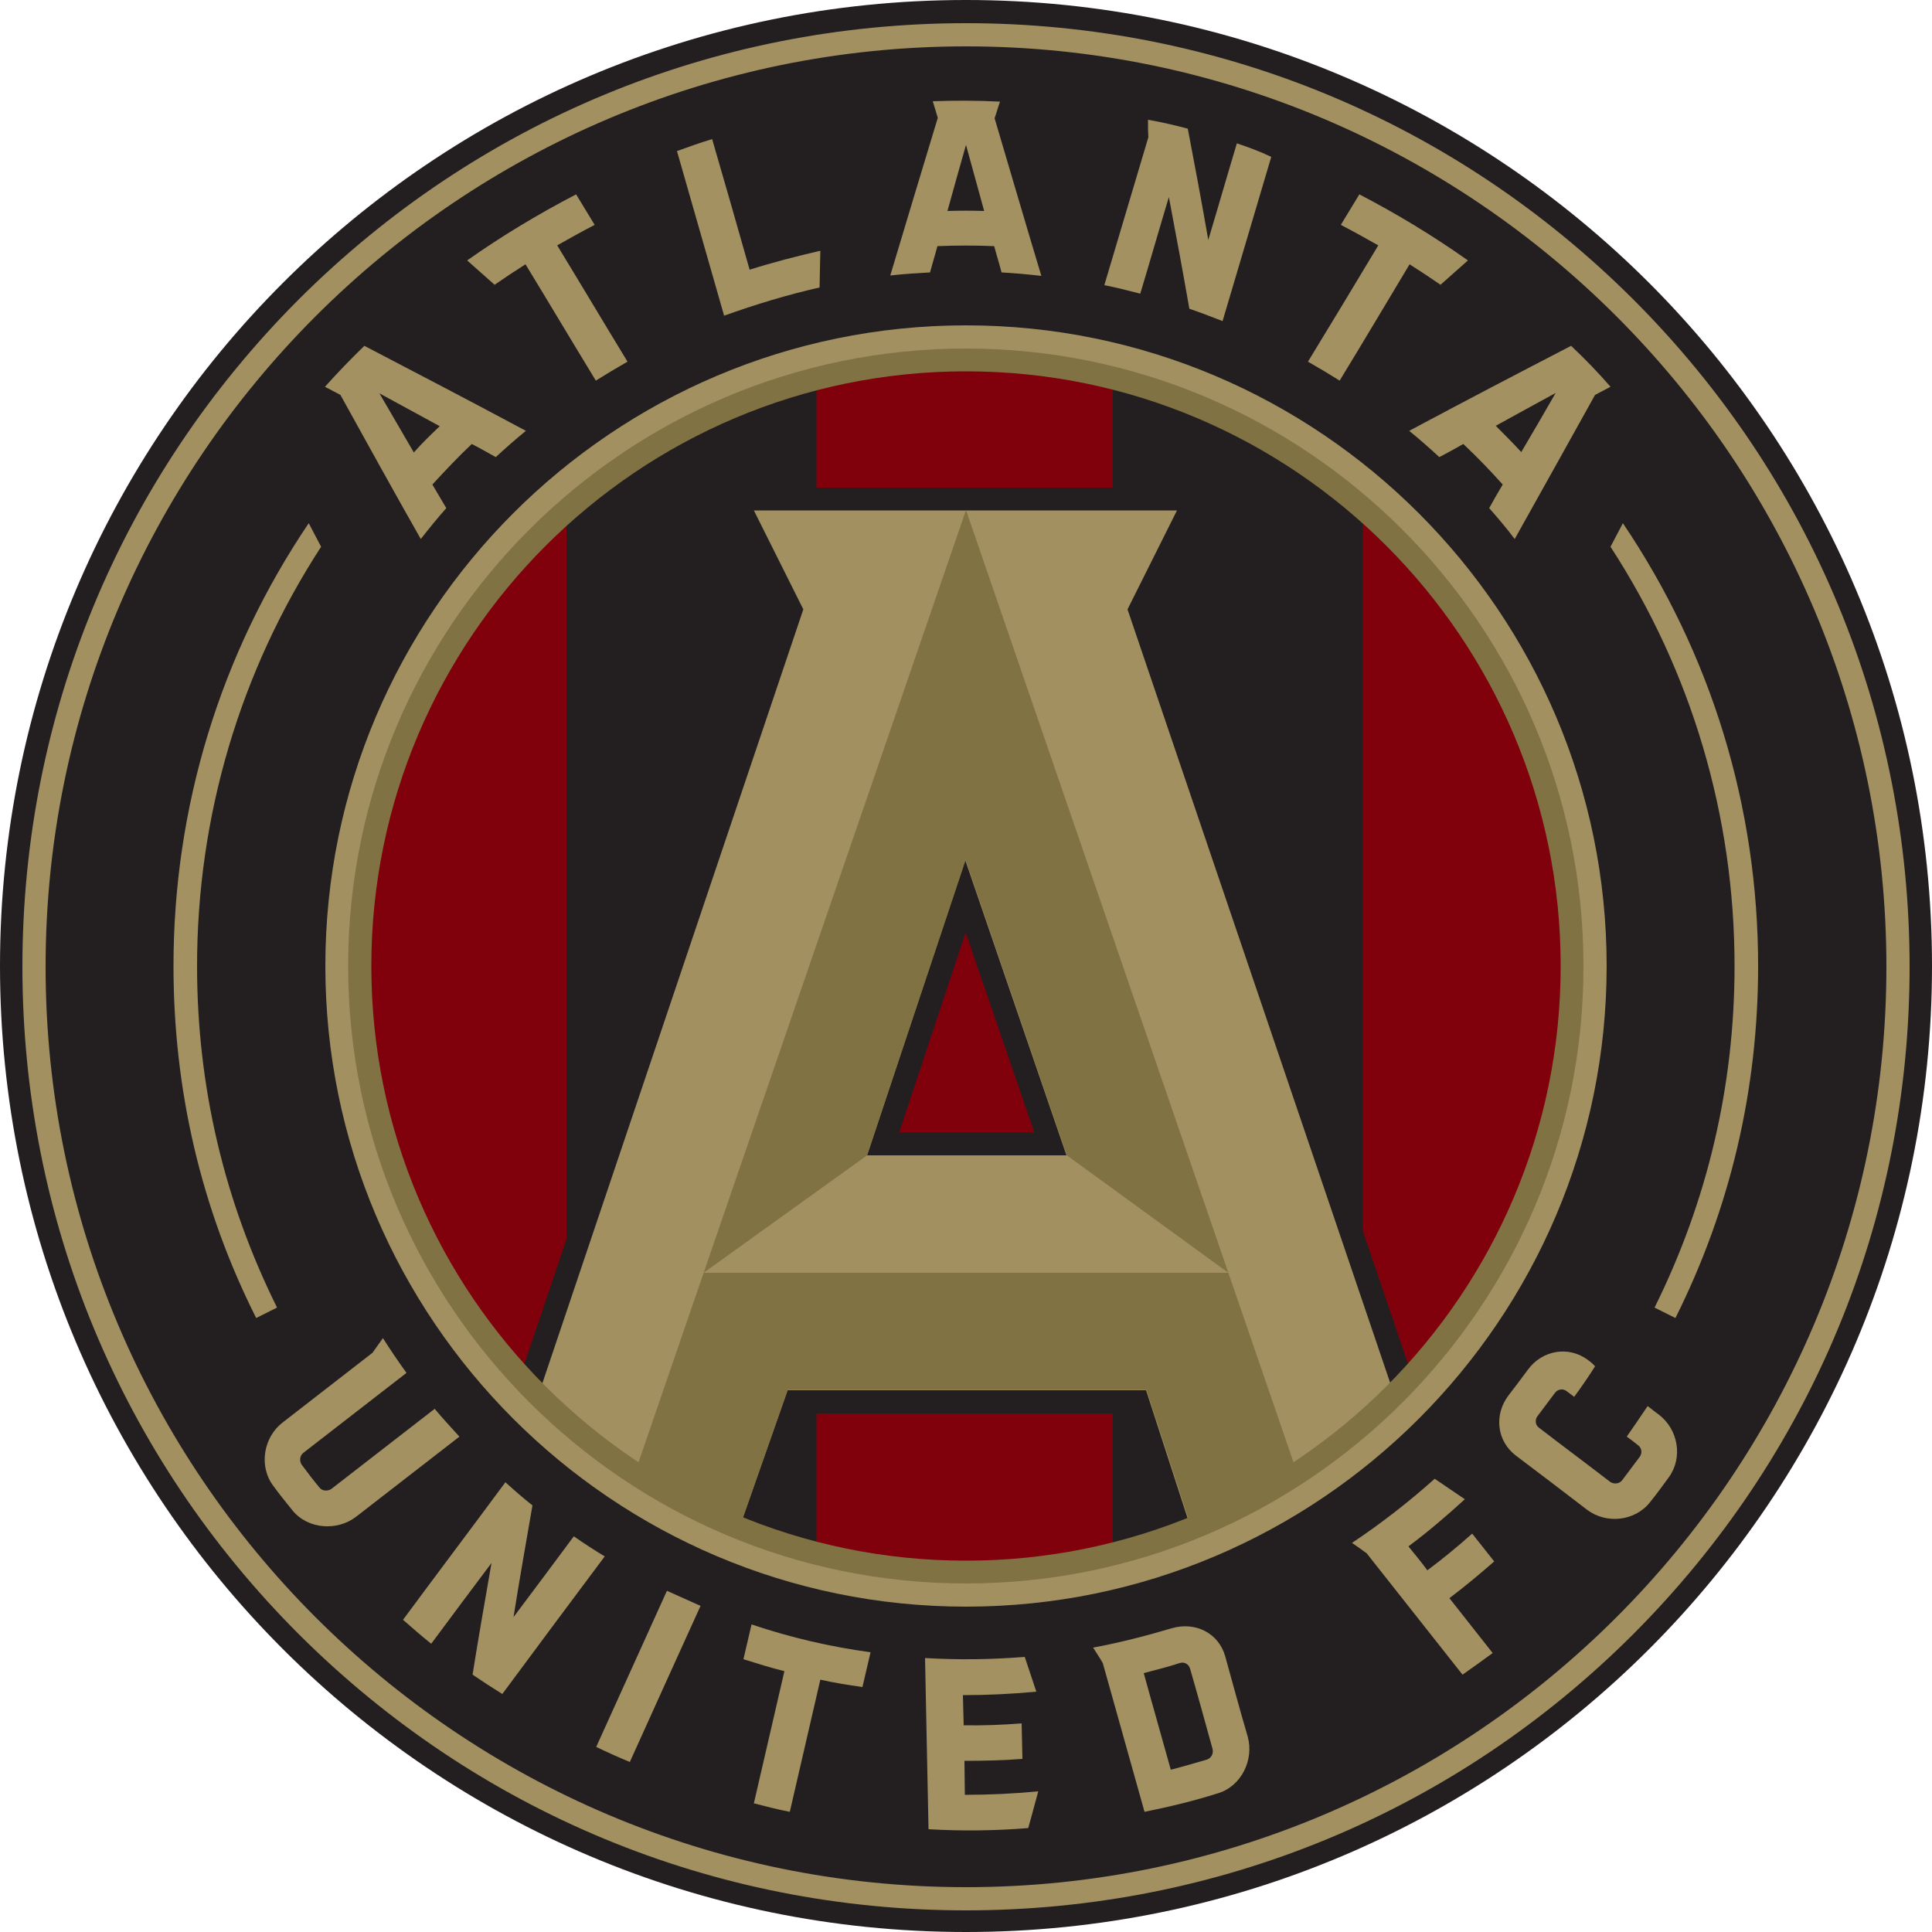 <svg width="500px" height="500px" viewBox="0 0 500 500" id="Layer_1" xmlns="http://www.w3.org/2000/svg" xmlns:xlink="http://www.w3.org/1999/xlink"><style>.st0{fill:#231f20}.st1{fill:#a29061}.st2,.st3,.st4{clip-path:url(#SVGID_2_);fill:#80000b}.st3,.st4{clip-path:url(#SVGID_4_)}.st4{clip-path:url(#SVGID_6_)}.st5{fill:#817244}.st6{fill:#a39161}</style><path class="st0" d="M500 250c0 138.1-111.9 250-250 250S0 388.1 0 250 111.9 0 250 0s250 111.9 250 250"/><path class="st1" d="M250 494.4c-65.2 0-126.5-25.4-172.7-71.5C31.2 376.8 5.8 315.4 5.8 250.2c0-65.2 25.4-126.5 71.5-172.7C123.5 31.4 184.8 6 250 6c65.2 0 126.5 25.4 172.7 71.5 46.1 46.1 71.5 107.4 71.5 172.7 0 65.2-25.4 126.5-71.5 172.7-46.1 46.1-107.5 71.5-172.7 71.5M250 12C118.7 12 11.8 118.9 11.8 250.2c0 131.3 106.9 238.2 238.2 238.2 131.3 0 238.2-106.9 238.2-238.2C488.2 118.9 381.3 12 250 12"/><defs><path id="SVGID_1_" d="M86.2 250c0 90.5 73.3 163.8 163.8 163.8 90.5 0 163.8-73.3 163.8-163.8S340.5 86.2 250 86.2c-90.5 0-163.8 73.3-163.8 163.8"/></defs><clipPath id="SVGID_2_"><use xlink:href="#SVGID_1_" overflow="visible"/></clipPath><path class="st2" d="M211.3 84.4H288v331.1h-76.7z"/><g><defs><path id="SVGID_3_" d="M86.2 250c0 90.5 73.3 163.8 163.8 163.8 90.5 0 163.8-73.3 163.8-163.8S340.5 86.2 250 86.2c-90.5 0-163.8 73.3-163.8 163.8"/></defs><clipPath id="SVGID_4_"><use xlink:href="#SVGID_3_" overflow="visible"/></clipPath><path class="st3" d="M82.5 116.9h64.1v266.2H82.5z"/></g><g><defs><path id="SVGID_5_" d="M86.2 250c0 90.5 73.3 163.8 163.8 163.8 90.5 0 163.8-73.3 163.8-163.8S340.5 86.2 250 86.2c-90.5 0-163.8 73.3-163.8 163.8"/></defs><clipPath id="SVGID_6_"><use xlink:href="#SVGID_5_" overflow="visible"/></clipPath><path class="st4" d="M352.7 116.9h64.1v266.2h-64.1z"/></g><g><path class="st0" d="M298.3 158.1l15.9-31.9H185.5l15.9 32-68.7 203.7 62.4 40.9 13-37h84.2l11.9 36.8 63.2-40.7-69.1-203.8zm-65.6 135l17.2-51.8 17.8 51.8h-35z"/><path class="st1" d="M291.8 157.7l12.8-25.6H195.1l12.8 25.6-69.8 207 24.1 22.5 12.5 5.9 15.1 6.7 14-40h92.8l13.5 41.6 25.5-13.7 26.8-22.1-70.6-207.9zM224.4 299l25.4-76.4L276 299h-51.6z"/><path class="st5" d="M224.4 299l-42.3 30.4L250 132l67.9 197.4-41.8-30.4-26.2-76.4zM164.2 381.5l17.9-52.1h135.8l17.5 50.9-26.9 15.6-11.8-36.2h-92.8l-12.7 36.1z"/><path class="st1" d="M250 415.8c-91.4 0-165.8-74.4-165.8-165.8S158.6 84.2 250 84.2 415.8 158.6 415.8 250 341.4 415.8 250 415.8m0-324.9c-87.7 0-159.1 71.4-159.1 159.1 0 87.7 71.4 159.1 159.1 159.1 87.7 0 159.1-71.4 159.1-159.1 0-87.7-71.4-159.1-159.1-159.1"/><path class="st5" d="M250 409.8c-88.1 0-159.9-71.7-159.9-159.8 0-88.1 71.7-159.8 159.9-159.8 88.1 0 159.8 71.7 159.8 159.8.1 88.1-71.7 159.8-159.8 159.8m0-313.7c-84.8 0-153.9 69-153.9 153.9s69 153.9 153.9 153.9 153.9-69 153.9-153.9c0-84.8-69-153.9-153.9-153.9"/><path class="st6" d="M257.4 30.6c.5-1.4.9-2.9 1.4-4.3-5.8-.3-11.6-.3-17.4-.1.4 1.4.9 2.9 1.3 4.3-4.1 13.5-8.2 27.1-12.3 40.8 3.4-.4 6.9-.6 10.3-.8.6-2.3 1.3-4.5 1.9-6.8 4.9-.2 9.8-.2 14.7 0 .6 2.3 1.3 4.5 1.9 6.8 3.4.2 6.9.5 10.3.9-4.1-13.6-8.1-27.3-12.1-40.8m-7.4 6.9c1.6 5.7 3.1 11.4 4.7 17.1-3.2-.1-6.4-.1-9.5 0 1.6-5.8 3.2-11.5 4.8-17.1M364.7 111.5c2.7 2.2 5.3 4.5 7.8 6.8 2.1-1.1 4.1-2.2 6.2-3.4 3.6 3.4 7 6.9 10.2 10.5-1.2 2-2.4 4.1-3.5 6.1 2.3 2.6 4.5 5.2 6.6 8 7-12.5 13.9-24.9 20.8-37.3 1.3-.7 2.7-1.4 4-2.1-3.2-3.7-6.6-7.2-10.2-10.6-13.9 7.2-27.9 14.5-41.9 22m22.4-1.3c5.2-2.9 10.4-5.7 15.5-8.5-2.9 5.1-5.9 10.2-8.9 15.3-2.1-2.3-4.3-4.5-6.6-6.8M351.8 50.3c-1.6 2.6-3.2 5.3-4.8 7.9 3.3 1.7 6.5 3.5 9.7 5.3-6 10-12.1 20.1-18.2 30.1 2.8 1.6 5.5 3.2 8.2 4.9 6.1-10 12.1-20.1 18.1-30.1 2.7 1.7 5.4 3.5 8 5.3 2.4-2.1 4.7-4.2 7.1-6.3-8.9-6.3-18.3-12-28.1-17.1M320.1 37.1c-2.5 8.3-4.9 16.7-7.4 25-1.7-9.8-3.5-19.4-5.3-28.8-3.4-.9-6.8-1.7-10.3-2.3 0 1.5 0 3 .1 4.5-3.8 12.8-7.6 25.5-11.4 38.3 3.1.6 6.2 1.4 9.3 2.2 2.5-8.3 4.9-16.7 7.4-25 1.8 9.5 3.6 19.1 5.3 28.9 2.9 1 5.8 2.1 8.6 3.2L329 40.6c-2.9-1.4-5.9-2.5-8.9-3.5M94.3 89.5c-3.5 3.4-6.9 6.9-10.2 10.6 1.3.7 2.7 1.4 4 2.1 6.8 12.3 13.7 24.8 20.8 37.3 2.1-2.7 4.3-5.4 6.6-8-1.2-2-2.4-4.1-3.6-6.1 3.3-3.6 6.7-7.2 10.2-10.5 2.1 1.1 4.1 2.2 6.2 3.4 2.5-2.3 5.1-4.6 7.8-6.8-14-7.5-28-14.8-41.8-22m12.8 27.6c-3-5.1-5.9-10.2-8.9-15.3 5.2 2.8 10.4 5.7 15.6 8.5-2.3 2.2-4.6 4.4-6.7 6.8M149.1 50.3c1.6 2.6 3.2 5.3 4.8 7.9-3.3 1.7-6.5 3.5-9.7 5.3 6.1 10 12.1 20.1 18.2 30.1-2.8 1.6-5.5 3.2-8.2 4.9-6.1-10-12.1-20.1-18.2-30.1-2.7 1.7-5.4 3.5-8 5.3-2.4-2.1-4.7-4.2-7.1-6.3 8.9-6.3 18.4-12 28.2-17.1M194 69.8c-3.2-11.3-6.4-22.5-9.7-33.8-3 .9-6.1 2-9.1 3.1 4.1 14.2 8.1 28.4 12.2 42.6 8.1-2.9 16.3-5.4 24.7-7.3.1-3.2.1-6.3.2-9.5-6.1 1.4-12.3 3-18.3 4.9M181.3 415.6l-8.7-3.9c-6.1 13.5-12.2 26.9-18.3 40.4 2.9 1.4 5.8 2.7 8.7 3.9 6.1-13.5 12.2-27 18.3-40.4M225.3 427.6l-2.1 9c-3.6-.5-7.3-1.1-10.9-1.9-2.6 11.4-5.3 22.8-7.9 34.2-3.1-.6-6.2-1.4-9.3-2.2 2.6-11.4 5.3-22.8 7.9-34.2-3.6-.9-7.1-2-10.6-3.1l2.1-9c10.1 3.4 20.4 5.8 30.8 7.2M249.6 455.7c5 0 10-.1 15-.5-.1-3.1-.1-6.1-.2-9.2-5 .4-10 .6-15 .5-.1-2.6-.1-5.2-.2-7.8 6.3 0 12.7-.3 19-.9l-3-9c-8.6.7-17.2.8-25.8.3.3 14.8.6 29.6.9 44.3 8.6.5 17.2.4 25.8-.3.9-3.1 1.7-6.3 2.6-9.5-6.3.6-12.7.9-19 .9 0-2.9-.1-5.9-.1-8.8M317.1 428.7c-1.7-6.1-7.8-9.1-13.9-7.3-6.7 2-13.4 3.7-20.3 5 .8 1.3 1.7 2.6 2.5 4 3.6 12.8 7.2 25.7 10.8 38.5 6.4-1.3 12.7-2.8 19-4.8 6-1.8 9.4-8.6 7.7-14.7-2-6.8-3.9-13.8-5.8-20.7m-3.3 23.9c.3 1.2-.3 2.4-1.5 2.8-3.1.9-6.2 1.8-9.3 2.6-2.3-8.3-4.7-16.6-7-25 3.1-.8 6.2-1.6 9.3-2.6 1.2-.4 2.4.3 2.7 1.5 2 6.9 3.9 13.8 5.8 20.7M148.5 397.6c-5.2 7-10.4 14-15.6 20.9 1.5-9.5 3.2-19.1 4.9-28.9-2.4-1.9-4.7-3.9-7-6-8.8 11.9-17.7 23.7-26.5 35.6 2.4 2.1 4.8 4.2 7.3 6.2 5.2-7 10.4-14 15.6-20.9-1.7 9.8-3.4 19.4-4.9 28.9 2.5 1.7 5.1 3.4 7.7 5 8.8-11.9 17.6-23.7 26.5-35.6-2.8-1.7-5.4-3.4-8-5.2M112.5 364.6l-26.7 20.7c-1 .7-2.4.6-3.1-.3-1.6-1.9-3.1-3.9-4.6-5.9-.7-1-.5-2.4.4-3.1l26.7-20.7c-2.1-2.9-4.2-6-6.1-9-.9 1.3-1.8 2.5-2.7 3.8-7.7 6-15.5 12-23.2 18-5 3.8-6.3 11.3-2.5 16.4 1.6 2.2 3.3 4.3 5 6.4 4 4.9 11.6 5.4 16.5 1.6l26.7-20.7c-2.2-2.4-4.4-4.8-6.4-7.2M364.5 400.2c5.1-3.8 9.9-7.9 14.6-12.2-2.6-1.8-5.2-3.5-7.8-5.3-6.7 6-13.9 11.6-21.4 16.6 1.3.9 2.6 1.8 3.8 2.7 8.3 10.5 16.5 20.9 24.8 31.4 2.6-1.8 5.2-3.7 7.8-5.6-3.7-4.7-7.5-9.5-11.2-14.2 4-3 7.8-6.2 11.6-9.5l-5.7-7.2c-3.7 3.3-7.6 6.5-11.6 9.5-1.6-2.2-3.3-4.2-4.9-6.2M411 352c-5-3.8-11.9-2.6-15.6 2.5-1.6 2.2-3.3 4.4-4.9 6.5-3.9 5-3.2 11.9 1.8 15.7 6.1 4.6 12.3 9.3 18.4 14 5 3.8 12.4 3 16.3-1.9 1.7-2.1 3.3-4.3 4.9-6.5 3.7-5.1 2.4-12.4-2.6-16.2-1-.7-1.9-1.5-2.9-2.2-1.8 2.7-3.6 5.3-5.4 7.9 1 .7 1.9 1.4 2.9 2.2 1 .7 1.2 2.1.4 3.1l-4.5 6c-.7.9-2.1 1.1-3.1.4-6.1-4.7-12.3-9.3-18.4-14-1-.7-1.1-2.1-.4-3l4.5-6c.7-1 2.1-1.2 3-.5.7.5 1.3 1 2 1.5 1.9-2.6 3.7-5.2 5.4-7.9-.5-.6-1.1-1.1-1.8-1.6M416.8 141.5c21 32.3 32.1 69.7 32.1 108.5 0 31-7 60.8-20.7 88.4l5.4 2.7C447.8 312.7 455 282 455 250c0-41.1-12.1-80.7-35-114.6l-3.2 6.1zM83.1 141.5C62.1 173.8 51 211.3 51 250c0 31.1 7 60.8 20.7 88.4l-5.4 2.7C52 312.7 44.9 282 44.9 250c0-41.1 12.1-80.7 35-114.6l3.2 6.1z"/></g></svg>